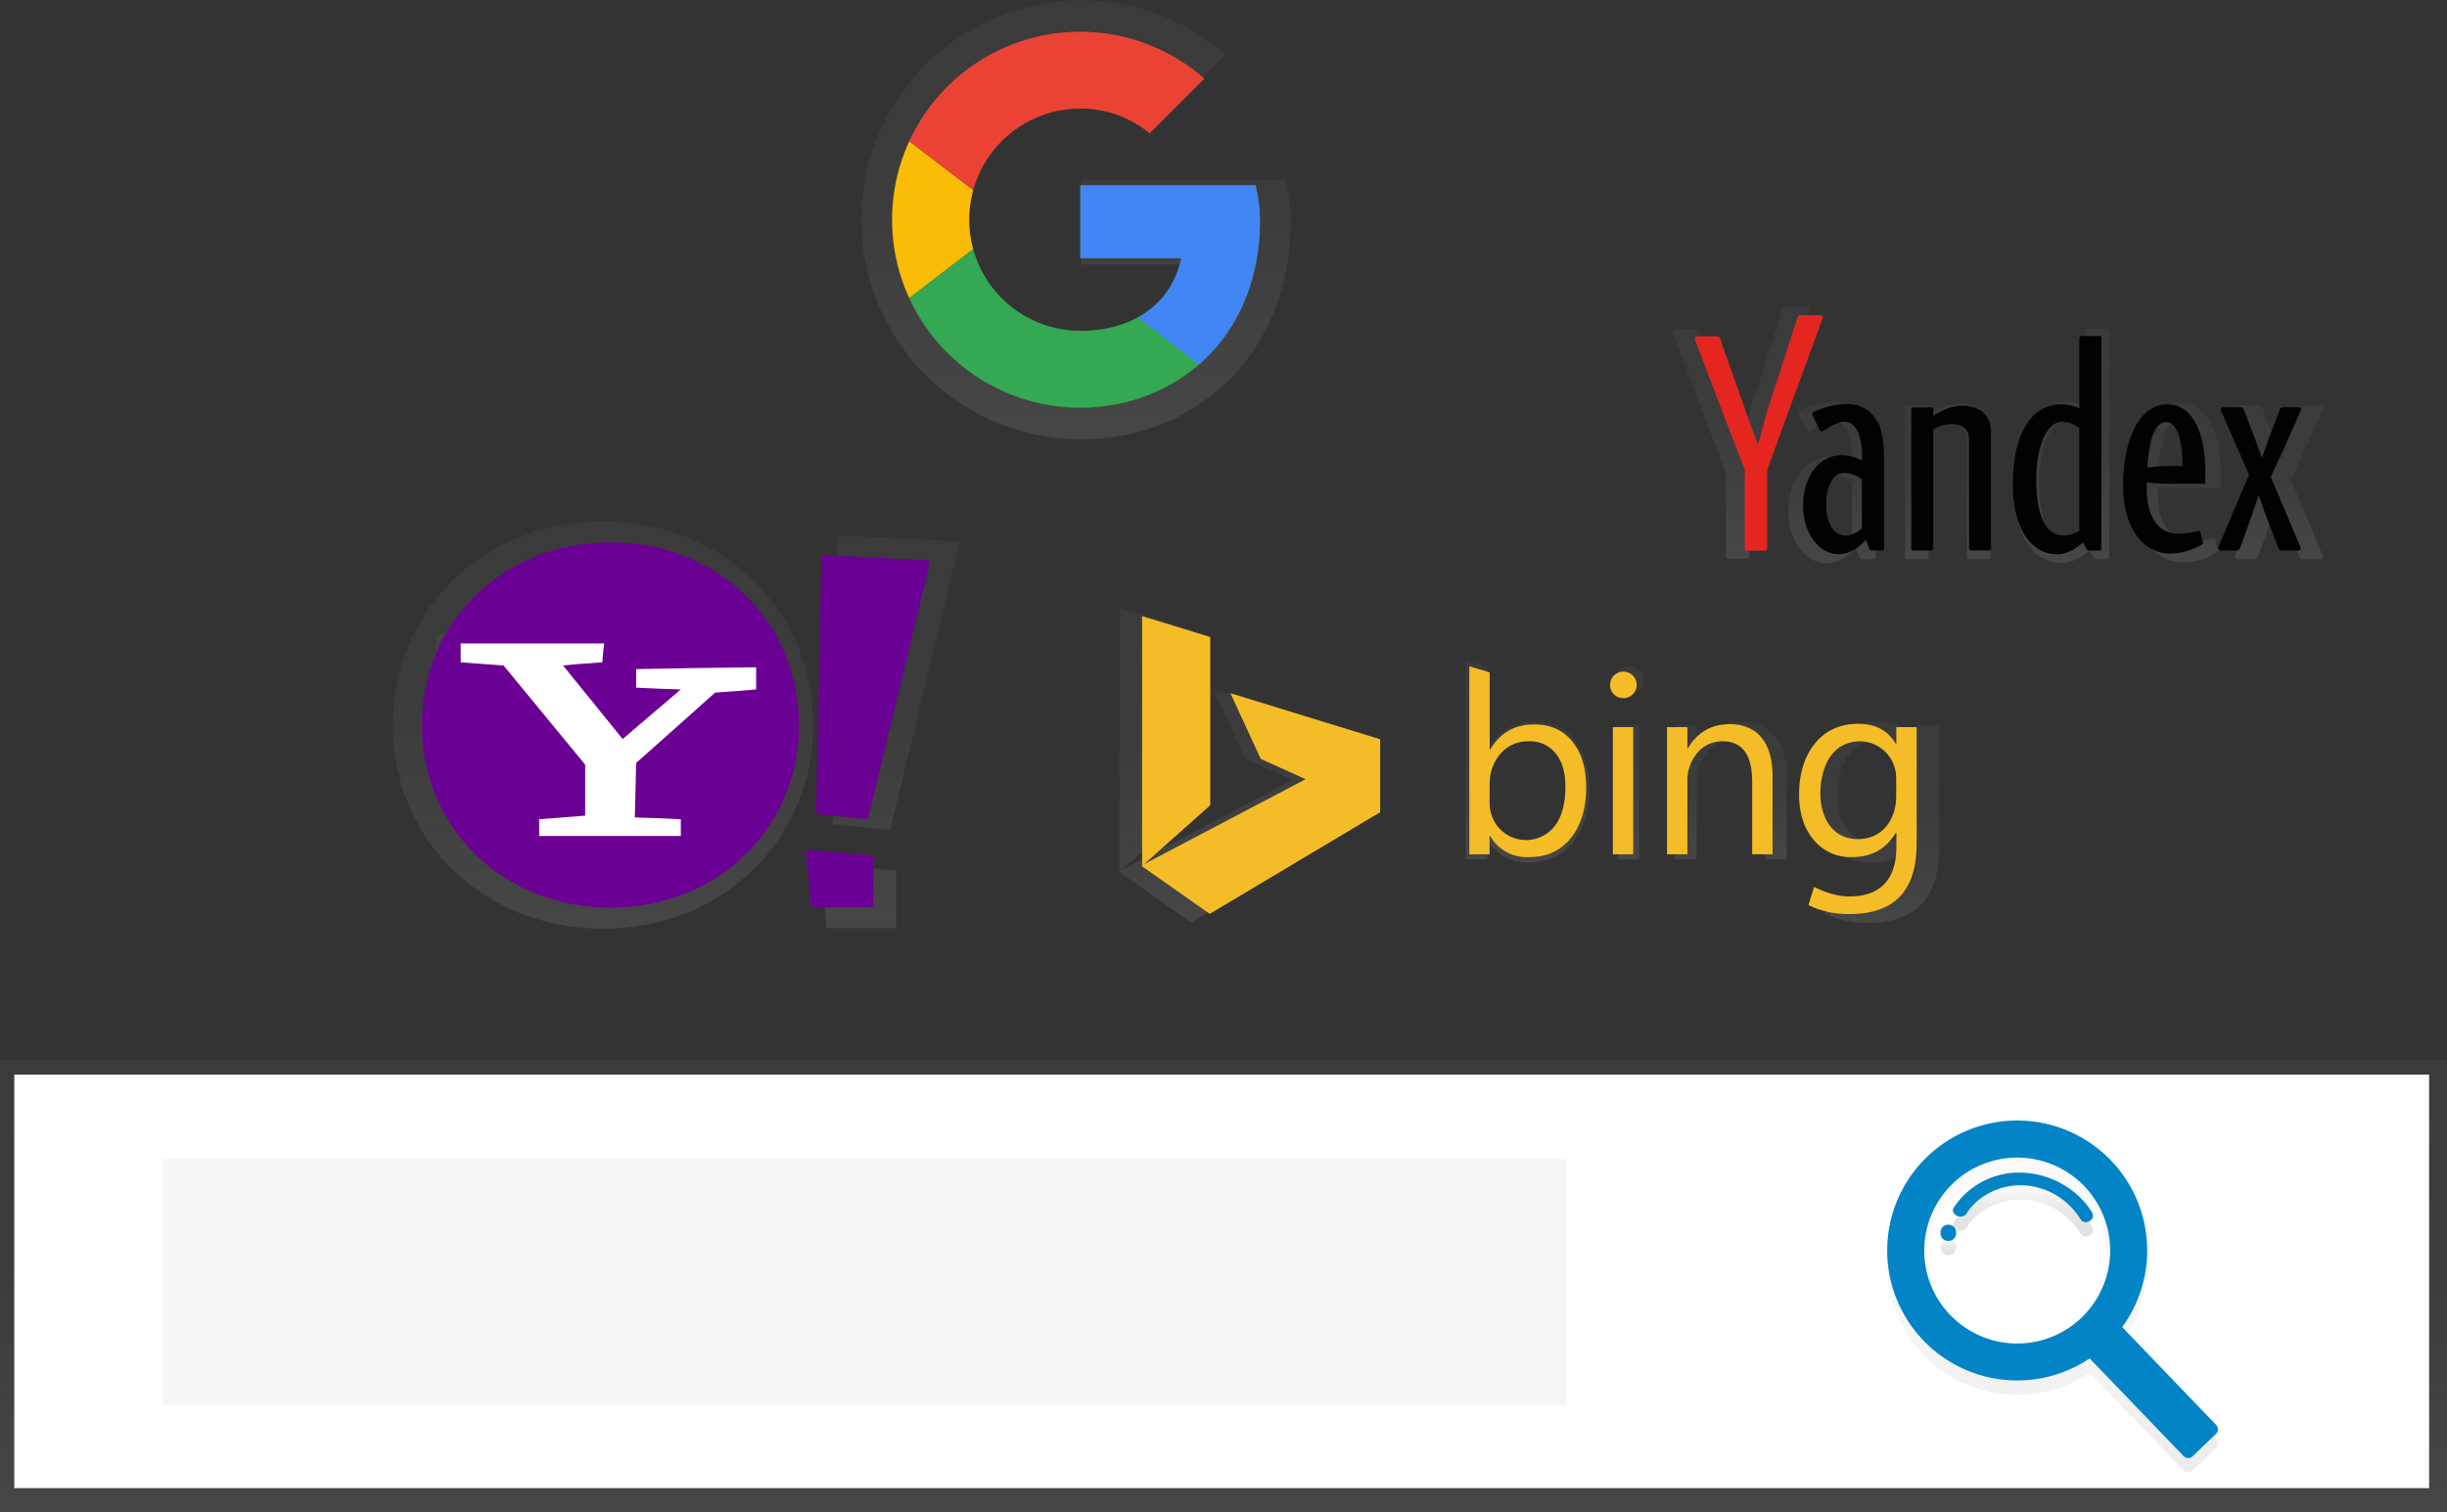 <svg xmlns="http://www.w3.org/2000/svg" xmlns:xlink="http://www.w3.org/1999/xlink" data-name="Layer 1" width="871.91" height="538.91" viewBox="0 0 871.91 538.91"><rect x="0" y="0" width="871.91" height="538.91" fill="#333333" stroke="none"/><defs><linearGradient id="73e15490-e73a-4daf-a8fa-871575ee9321-514" x1="435.95" y1="538.91" x2="435.95" y2="377.68" gradientUnits="userSpaceOnUse"><stop offset="0" stop-color="gray" stop-opacity="0.25"/><stop offset="0.54" stop-color="gray" stop-opacity="0.12"/><stop offset="1" stop-color="gray" stop-opacity="0.1"/></linearGradient><linearGradient id="df8be15c-9459-42d7-bdb7-69a0793b072a-515" x1="895.46" y1="705.26" x2="895.46" y2="584.97" gradientUnits="userSpaceOnUse"><stop offset="0" stop-color="#b3b3b3" stop-opacity="0.25"/><stop offset="0.54" stop-color="#b3b3b3" stop-opacity="0.1"/><stop offset="1" stop-color="#b3b3b3" stop-opacity="0.05"/></linearGradient><linearGradient id="ec5b6c4a-1901-436f-adb1-6a75e1cf02b2-516" x1="858.28" y1="627.87" x2="858.28" y2="622.08" gradientUnits="userSpaceOnUse"><stop offset="0" stop-opacity="0.12"/><stop offset="0.55" stop-opacity="0.09"/><stop offset="1" stop-opacity="0.02"/></linearGradient><linearGradient id="ad8637ff-19a2-4376-ab14-889c914baa6d-517" x1="884.88" y1="621.23" x2="884.88" y2="603.52" xlink:href="#ec5b6c4a-1901-436f-adb1-6a75e1cf02b2-516"/><linearGradient id="4f6e45b9-bafa-41f4-95be-649755ef2db0-518" x1="547.45" y1="337.11" x2="547.45" y2="180.55" xlink:href="#73e15490-e73a-4daf-a8fa-871575ee9321-514"/><clipPath id="5a7aca18-822d-4cd6-8022-bc12f6b28c27-513" transform="translate(-164.05 -180.55)"><path id="19379121-7478-408f-b0f7-0bc5cc67c984-533" data-name="&lt;Clipping Path&gt;" d="M611.43,246.64H549v25.9h35.95c-3.35,16.45-17.37,25.9-35.95,25.9a39.6,39.6,0,1,1,0-79.21,38.75,38.75,0,0,1,24.68,8.83l19.5-19.5A67,67,0,1,0,549,325.85c33.51,0,64-24.37,64-67A55.6,55.6,0,0,0,611.43,246.64Z" fill="none"/></clipPath><linearGradient id="6627af2f-6387-4a0d-b0b9-ac53cdbc3a5b-519" x1="378.88" y1="511.52" x2="378.88" y2="366.33" xlink:href="#73e15490-e73a-4daf-a8fa-871575ee9321-514"/><linearGradient id="ddaf1a7f-9880-4904-953e-5b43016bf555-520" x1="378.07" y1="483.02" x2="378.07" y2="406.49" xlink:href="#73e15490-e73a-4daf-a8fa-871575ee9321-514"/><linearGradient id="ff2f0951-b323-4635-82fe-8231a68c23a1-521" x1="481.22" y1="511.34" x2="481.22" y2="371.35" xlink:href="#73e15490-e73a-4daf-a8fa-871575ee9321-514"/><linearGradient id="feead546-cd88-4849-9d6b-2d10146d77ca-522" x1="443.8" y1="328.74" x2="443.8" y2="216.51" xlink:href="#73e15490-e73a-4daf-a8fa-871575ee9321-514"/><linearGradient id="11171aa7-1c4b-491e-968e-ec86b16c2491-523" x1="708.4" y1="487.94" x2="708.4" y2="415.88" xlink:href="#73e15490-e73a-4daf-a8fa-871575ee9321-514"/><linearGradient id="e26bf7bd-782d-4f56-b0ff-5a31b16d8be8-524" x1="744.45" y1="486.82" x2="744.45" y2="417.99" xlink:href="#73e15490-e73a-4daf-a8fa-871575ee9321-514"/><linearGradient id="585d3746-95bf-4104-b482-1a8856ed9312-525" x1="780.78" y1="486.82" x2="780.78" y2="437.78" xlink:href="#73e15490-e73a-4daf-a8fa-871575ee9321-514"/><linearGradient id="a907c335-795f-486f-b1b8-609a83bdae17-526" x1="832.79" y1="509.37" x2="832.79" y2="437.64" xlink:href="#73e15490-e73a-4daf-a8fa-871575ee9321-514"/><linearGradient id="13dbe9af-638b-435e-9f44-8918d669c0cb-527" x1="858.05" y1="379.79" x2="858.05" y2="324.38" xlink:href="#73e15490-e73a-4daf-a8fa-871575ee9321-514"/><linearGradient id="6e785759-1792-4e56-ab13-97f1c71d675c-528" x1="898.6" y1="381.19" x2="898.6" y2="297.72" xlink:href="#73e15490-e73a-4daf-a8fa-871575ee9321-514"/><linearGradient id="1b9d0fbd-4a18-480c-8952-bc1dca6d3c24-529" x1="939.58" y1="380.99" x2="939.58" y2="323.88" xlink:href="#73e15490-e73a-4daf-a8fa-871575ee9321-514"/><linearGradient id="08a32409-e9e2-41c9-b320-daf7c916d8a5-530" x1="816.78" y1="381.19" x2="816.78" y2="323.68" xlink:href="#73e15490-e73a-4daf-a8fa-871575ee9321-514"/><linearGradient id="b2338fc2-5e48-4cc0-83aa-3fe60e8d838c-531" x1="976.13" y1="379.79" x2="976.13" y2="324.99" xlink:href="#73e15490-e73a-4daf-a8fa-871575ee9321-514"/><linearGradient id="250804e8-9fcb-4348-8b6b-ec6692d86991-532" x1="784.46" y1="379.79" x2="784.46" y2="289.72" xlink:href="#73e15490-e73a-4daf-a8fa-871575ee9321-514"/></defs><title>search engines</title><rect y="377.68" width="871.91" height="161.23" fill="url(#73e15490-e73a-4daf-a8fa-871575ee9321-514)"/><rect x="5.09" y="382.96" width="860.45" height="147.38" fill="#fff"/><rect x="57.94" y="413.04" width="500.19" height="87.71" fill="#f5f5f5"/><path d="M916.21,599.19a46.32,46.32,0,1,0-7.58,70.55l33.48,34.83a2.25,2.25,0,0,0,3.19.06l8.34-8a2.25,2.25,0,0,0,.06-3.19l-33.48-34.83A46.32,46.32,0,0,0,916.21,599.19Zm-10.43,56a33.13,33.13,0,1,1,.92-46.85A33.13,33.13,0,0,1,905.78,655.17Z" transform="translate(-164.05 -180.55)" fill="url(#df8be15c-9459-42d7-bdb7-69a0793b072a-515)"/><path d="M858.28,622.08c-3.73,0-3.73,5.79,0,5.79S862,622.08,858.28,622.08Z" transform="translate(-164.05 -180.55)" fill="url(#ec5b6c4a-1901-436f-adb1-6a75e1cf02b2-516)"/><path d="M884.25,603.53a27.83,27.83,0,0,0-24,12.4c-1.58,2.48,2.91,4.67,4.49,2.2,4-6.29,11.65-10.28,19.9-10.07a25.36,25.36,0,0,1,20.69,12c1.58,2.61,5.73.24,4.15-2.35C904.43,609.41,894.61,603.77,884.25,603.53Z" transform="translate(-164.05 -180.55)" fill="url(#ad8637ff-19a2-4376-ab14-889c914baa6d-517)"/><path d="M916.21,594.1a46.32,46.32,0,1,0-7.58,70.55l33.48,34.83a2.25,2.25,0,0,0,3.19.06l8.34-8a2.25,2.25,0,0,0,.06-3.19L920.23,653.5A46.32,46.32,0,0,0,916.21,594.1Zm-10.43,56a33.13,33.13,0,1,1,.92-46.85A33.13,33.13,0,0,1,905.78,650.08Z" transform="translate(-164.05 -180.55)" fill="#0284c7"/><path d="M858.28,617c-3.73,0-3.73,5.79,0,5.79S862,617,858.28,617Z" transform="translate(-164.05 -180.55)" fill="#0284c7"/><path d="M884.25,598.44a27.83,27.83,0,0,0-24,12.4c-1.58,2.48,2.91,4.67,4.49,2.2,4-6.29,11.65-10.28,19.9-10.07a25.36,25.36,0,0,1,20.69,12c1.58,2.61,5.73.24,4.15-2.35C904.43,604.32,894.61,598.67,884.25,598.44Z" transform="translate(-164.05 -180.55)" fill="#0284c7"/><g id="b66f4108-1dd3-4103-b715-537ec4a4772e" data-name="&lt;Group&gt;"><path d="M622.18,244.59H549.23v30.24h42c-3.91,19.21-20.28,30.24-42,30.24a46.26,46.26,0,0,1,0-92.51,45.25,45.25,0,0,1,28.82,10.32l22.77-22.77a78.23,78.23,0,1,0-51.59,137c39.14,0,74.72-28.47,74.72-78.28A64.94,64.94,0,0,0,622.18,244.59Z" transform="translate(-164.05 -180.55)" fill="url(#4f6e45b9-bafa-41f4-95be-649755ef2db0-518)"/></g><g clip-path="url(#5a7aca18-822d-4cd6-8022-bc12f6b28c27-513)"><path d="M472.81,298.43V219.22l51.79,39.6Z" transform="translate(-164.05 -180.55)" fill="#fbbc05"/><path d="M472.81,219.22l51.79,39.6,21.33-18.58L619,228.36V185.71H472.81Z" transform="translate(-164.05 -180.55)" fill="#ea4335"/><path d="M472.81,298.43l91.4-70.07,24.07,3L619,185.71V331.94H472.81Z" transform="translate(-164.05 -180.55)" fill="#34a853"/><path d="M619,331.94l-94.44-73.12-12.19-9.14L619,219.22Z" transform="translate(-164.05 -180.55)" fill="#4285f4"/></g><g id="d8826248-d006-481d-80db-43bc27daf51c" data-name="g3970"><g id="90809b75-c047-41d3-8e27-ed57a95840b3" data-name="g3956"><g id="4e8d5321-71ab-4cf6-9531-1699e46183bc" data-name="path61"><path d="M378.87,366.33c42.47,0,74.92,31.43,74.92,72.58s-32.45,72.6-74.92,72.6S304,480.07,304,438.91,336.4,366.33,378.87,366.33ZM453.8,511.52Z" transform="translate(-164.05 -180.55)" fill="url(#6627af2f-6387-4a0d-b0b9-ac53cdbc3a5b-519)"/></g><g id="cd9086b0-0465-4ddd-b26e-08d7ca60be30" data-name="g63"><g id="26e2b761-0ff4-4c57-a74a-b23f719f2f6e" data-name="id4"><g id="aa638075-2341-4c20-8c97-6443789b9aee" data-name="path66"><path d="M375.65,414c.17-2.52.36-5,.71-7.53h-57V414c5.73.36,11.29.9,17,1.25,10.75,13.08,21.5,26.17,32.43,39.42V475c-6.09.54-12.19.9-18.28,1.44V483h56.28V476.4c-6.09-.37-12.19-.54-18.28-.72.18-7.16.36-14.51.54-21.68,10.57-9.32,21-18.64,31.37-28,5.37-.36,10.75-.71,16.3-1.25V416c-15.95.18-31.72.36-47.67.71v7.36c5.91.36,11.83.53,17.74.71-7.7,6.63-15.42,13.08-23.12,19.72-7.89-9.68-15.77-19.53-23.66-29.22C365.25,414.73,370.44,414.38,375.65,414Z" transform="translate(-164.05 -180.55)" fill="url(#ddaf1a7f-9880-4904-953e-5b43016bf555-520)"/></g></g></g><g id="c909fb51-d884-4b77-9a53-133209191f18" data-name="g68"><g id="fad3897a-b382-46ab-97cd-992d89cd1312" data-name="id5"><g id="b723b098-9615-45ec-9744-2c024445d2d9" data-name="path71"><path d="M506,373.52l-43.2-2.16c-.72,34.24-1.44,68.65-2.15,102.89,6.81.71,13.8,1.43,20.6,2.15Q493.58,424.78,506,373.52ZM458.63,511.34h24.73v-20.6l-26.88-2.15C457.19,496.29,457.92,503.82,458.63,511.34Z" transform="translate(-164.05 -180.55)" fill="url(#ff2f0951-b323-4635-82fe-8231a68c23a1-521)"/></g></g></g></g></g><g id="c54374c9-5ce3-408c-944d-67488ba47ad9" data-name="g3970"><g id="0625f036-f82d-4f60-b46b-c9ebda46575e" data-name="g3956"><path id="0af1f165-b901-461e-ab4c-b27d5265da26-534" data-name="path61" d="M381.57,373.83c38.09,0,67.18,28.18,67.18,65.09S419.65,504,381.57,504s-67.18-28.19-67.18-65.1S343.48,373.83,381.57,373.83ZM448.76,504Z" transform="translate(-164.05 -180.55)" fill="#6b0094"/><g id="c03fa78e-fbaa-491c-9ca6-f015ede67acc" data-name="g63"><g id="88a9ccd2-aa29-411b-a295-ecc501fde54c" data-name="id4"><path id="f24379df-238d-4d18-84fa-01d663e5d57c-535" data-name="path66" d="M378.68,416.59c.15-2.26.32-4.51.64-6.75H328.21v6.75c5.13.32,10.12.8,15.27,1.12,9.64,11.73,19.28,23.47,29.08,35.35v18.17c-5.46.48-10.93.8-16.39,1.29v5.94h50.47v-5.94c-5.46-.33-10.93-.48-16.39-.65.17-6.42.32-13,.48-19.44,9.47-8.36,18.81-16.71,28.13-25.07,4.81-.32,9.64-.64,14.62-1.12v-7.88c-14.3.17-28.45.32-42.75.64v6.6c5.3.32,10.61.47,15.91.64-6.91,5.95-13.83,11.73-20.73,17.68-7.07-8.68-14.15-17.52-21.22-26.2C369.35,417.23,374,416.91,378.68,416.59Z" transform="translate(-164.05 -180.55)" fill="#fff"/></g></g><g id="bed980a8-54d9-4ead-8aa7-7019110c4f84" data-name="g68"><g id="4054f81e-5c95-4b6b-9e19-71fd8b4446f2" data-name="id5"><path id="131db97b-3cb7-4435-addf-77d62cece6dc-536" data-name="path71" d="M495.52,380.27l-38.74-1.94c-.65,30.7-1.29,61.56-1.93,92.27,6.1.64,12.37,1.28,18.48,1.93Q484.42,426.24,495.52,380.27ZM453.09,503.86h22.18V485.38l-24.1-1.93C451.8,490.36,452.45,497.11,453.09,503.86Z" transform="translate(-164.05 -180.55)" fill="#6b0094"/></g></g></g></g><g id="8dc6b1c1-e606-4fc7-a28b-e59b8b7d9e91" data-name="layer1"><g id="3383feb4-8fcc-4817-9f82-bc69d4bd9416" data-name="path2998"><polygon points="424.45 328.74 398.91 310.84 398.91 216.51 424.61 224.38 424.61 287.81 399.65 310.05 460.56 278.01 443.68 270.37 432.25 245.59 488.7 262.89 488.7 290.48 424.45 328.74" fill="url(#feead546-cd88-4849-9d6b-2d10146d77ca-522)"/></g><g id="adf0c4a8-c861-4f67-ad45-bfc4516b4b15" data-name="flowRoot3000"><g id="5241a0fb-1782-4a0b-a8f5-d9d23bc6ad1c" data-name="path3009"><path d="M694.22,479.89H694v6.92h-7.67V415.88l7.67,2.29v29.16h.19q5.66-9.54,16.56-9.55,9.22,0,14.43,6.43t5.22,17.24q0,12-5.85,19.25t-16,7.23A15.76,15.76,0,0,1,694.22,479.89ZM694,460.57v6.69a14.25,14.25,0,0,0,3.86,10.08,13.77,13.77,0,0,0,20.73-1.19q4-5.33,4-14.83,0-8-3.7-12.54a12.23,12.23,0,0,0-10-4.54,13.6,13.6,0,0,0-10.76,4.66A17.09,17.09,0,0,0,694,460.57Z" transform="translate(-164.05 -180.55)" fill="url(#11171aa7-1c4b-491e-968e-ec86b16c2491-523)"/></g><g id="e9bd7740-3bac-4f11-9098-850597dc5964" data-name="path3011"><path d="M744.4,428a4.86,4.86,0,0,1-3.51-1.4,4.74,4.74,0,0,1-1.45-3.56,4.91,4.91,0,0,1,5-5,5,5,0,0,1,3.58,1.43,5,5,0,0,1,0,7.09A4.91,4.91,0,0,1,744.4,428Zm3.74,58.85h-7.67V438.9h7.67Z" transform="translate(-164.05 -180.55)" fill="url(#e26bf7bd-782d-4f56-b0ff-5a31b16d8be8-524)"/></g><g id="9d1a5a1d-38c0-45ad-a4b7-043d8bfe2cf6" data-name="path3013"><path d="M800.67,486.82H793V459.49q0-15.25-11.14-15.25a12.08,12.08,0,0,0-9.52,4.33,16,16,0,0,0-3.77,10.93v27.33H760.9V438.9h7.67v8h.19q5.43-9.08,15.72-9.08,7.86,0,12,5.08t4.16,14.67Z" transform="translate(-164.05 -180.55)" fill="url(#585d3746-95bf-4104-b482-1a8856ed9312-525)"/></g><g id="d360da2a-da29-47f1-af73-68a568081c1c" data-name="path3015"><path d="M855,483q0,26.39-25.27,26.39A33.92,33.92,0,0,1,814.15,506l2.1-6.87c4.69,2.32,9,3.61,13.32,3.61,11.4,0,17.71-6.19,17.71-18.73v-5.24h-.19q-5.47,9.17-16.47,9.17a18,18,0,0,1-14.39-6.39c-3.63-4.26-5.61-10.05-5.61-17.23,0-8.14,2.11-14.54,6-19.34s9.38-7.34,16.18-7.34c6.46,0,11.13,2.34,14.25,7.52h.19V438.9H855Zm-7.67-17.83v-7.07a13.82,13.82,0,0,0-13.48-13.85c-11.11,0-15.08,10.11-15.16,19.65,0,9.11,4.63,17.24,14.08,17.24S847.19,473.65,847.28,465.15Z" transform="translate(-164.05 -180.55)" fill="url(#a907c335-795f-486f-b1b8-609a83bdae17-526)"/></g></g></g><g id="b32b3bd2-e2ac-448f-8e9d-3efea7831205" data-name="layer1"><path id="862837c3-f02c-4075-80e2-0d6e8e0a806a-537" data-name="path2998" d="M595.1,506.22,571,489.29V400.13l24.29,7.44v59.95l-23.59,21,57.57-30.29-16-7.22-10.8-23.42L655.83,444V470Z" transform="translate(-164.05 -180.55)" fill="#f4bd27"/><g id="b78c3c1b-fd7c-4cdd-831f-943502e589c6" data-name="flowRoot3000"><path id="a1aaba5c-87d1-494e-b4db-e2424d267e74-538" data-name="path3009" d="M695,478.43h-.18V485H687.6v-67l7.25,2.16v27.56H695q5.35-9,15.66-9,8.71,0,13.64,6.08t4.93,16.3q0,11.37-5.53,18.2T708.6,486A14.9,14.9,0,0,1,695,478.43Zm-.18-18.27v6.32A13.47,13.47,0,0,0,698.5,476a13,13,0,0,0,19.59-1.13q3.74-5,3.74-14,0-7.56-3.49-11.85a11.56,11.56,0,0,0-9.46-4.29,12.85,12.85,0,0,0-10.17,4.4,16.16,16.16,0,0,0-3.85,11Z" transform="translate(-164.05 -180.55)" fill="#f4bd27"/><path id="c2b46ba4-c904-4cc9-9109-f48bfd422836-539" data-name="path3011" d="M742.46,429.34a4.59,4.59,0,0,1-3.32-1.33,4.48,4.48,0,0,1-1.37-3.36,4.64,4.64,0,0,1,4.69-4.73,4.68,4.68,0,0,1,3.38,1.35,4.72,4.72,0,0,1,0,6.7A4.64,4.64,0,0,1,742.46,429.34ZM746,485h-7.25V439.69H746Z" transform="translate(-164.05 -180.55)" fill="#f4bd27"/><path id="e38629ea-396c-4cd4-a9ef-8c6412e7dcde-540" data-name="path3013" d="M795.64,485h-7.25V459.15q0-14.42-10.53-14.42a11.42,11.42,0,0,0-9,4.09,15.16,15.16,0,0,0-3.56,10.33V485h-7.25V439.69h7.25v7.52h.18q5.13-8.58,14.86-8.58,7.43,0,11.37,4.8t3.94,13.86Z" transform="translate(-164.05 -180.55)" fill="#f4bd27"/><path id="b7a43e19-a069-4d09-9407-0ca788ab83ee-541" data-name="path3015" d="M847,481.35q0,24.94-23.88,24.94a32.07,32.07,0,0,1-14.68-3.18l2-6.5c4.44,2.19,8.52,3.41,12.59,3.41,10.78,0,16.74-5.85,16.74-17.7v-5h-.18Q834.35,486,824,486a17,17,0,0,1-13.6-6c-3.43-4-5.3-9.5-5.3-16.28,0-7.7,2-13.74,5.7-18.28s8.87-6.94,15.3-6.94c6.1,0,10.52,2.21,13.47,7.1h.18v-5.91H847ZM839.7,464.5v-6.68A13.06,13.06,0,0,0,827,444.73c-10.5,0-14.25,9.55-14.33,18.57,0,8.61,4.38,16.29,13.31,16.29S839.61,472.53,839.7,464.5Z" transform="translate(-164.05 -180.55)" fill="#f4bd27"/></g></g><g id="79792e90-82bf-4238-a4af-cd0948953fb1" data-name="g10"><g id="d238b1b1-b934-4f75-9b9b-f38f789b39c3" data-name="path38"><path d="M862.05,324.38c-5.31,0-10.84,3.88-10.84,3.88v-2.49c0-.55-.22-.77-.76-.77h-6.78a.78.78,0,0,0-.87.77v53.15c0,.55.22.88.77.88h6.89a.78.78,0,0,0,.76-.88v-45.5a14.73,14.73,0,0,1,7.08-2c3.7,0,6.61,1.84,6.61,5.6v41.92a.81.81,0,0,0,.87.88h6.77a.78.78,0,0,0,.76-.88V334.61C873.31,327.94,869.21,324.38,862.05,324.38Z" transform="translate(-164.05 -180.55)" fill="url(#13dbe9af-638b-435e-9f44-8918d669c0cb-527)"/></g><g id="917579d8-8aae-424a-b443-a10d1fe52665" data-name="path40"><path d="M914.76,297.72H908a.78.78,0,0,0-.87.77V325.3a20,20,0,0,0-6.88-1.53c-11,0-18.56,10.53-18.56,30.77,0,17.34,7.35,26.65,16.94,26.65,4,0,7.38-2.32,9.82-4.49l1.48,2.51a.93.93,0,0,0,1,.58h3.9a.78.78,0,0,0,.77-.88V298.48c0-.55-.22-.77-.76-.77Zm-24.13,55c0-11.15,3.26-22.2,9.92-22.2a10.28,10.28,0,0,1,6.56,2.44v39.3a12.85,12.85,0,0,1-6,1.75C893.83,374,890.63,365.44,890.63,352.75Z" transform="translate(-164.05 -180.55)" fill="url(#6e785759-1792-4e56-ab13-97f1c71d675c-528)"/></g><g id="8c6db44b-25c2-4c11-b17a-480760c306ff" data-name="path42"><path d="M940.72,323.88c-11.28,0-16.85,14.77-16.85,30.85,0,16.83,7.94,26.26,18.16,26.26a25.82,25.82,0,0,0,11.89-3.4.82.82,0,0,0,.42-1l-.86-3.56a.76.76,0,0,0-.87-.65,36.23,36.23,0,0,1-7.54,1.08c-8.36,0-12.19-7.44-12.19-17.31v-2.4a63.71,63.71,0,0,0,6.65.58h15.77v-4.56c0-16.84-5.89-25.85-14.57-25.85Zm-.54,23.57c-2.5,0-7,.62-7,.62s.06-1.81.28-3.55c1-9.23,3.18-13.9,7-13.9,3.3,0,5.57,4.78,6.11,13.14.11,1.74.11,3.69.11,3.69h-6.43Z" transform="translate(-164.05 -180.55)" fill="url(#1b9d0fbd-4a18-480c-8952-bc1dca6d3c24-529)"/></g><g id="c697e1ca-ddd9-45ac-9ec9-31a6877d9bb6" data-name="path44"><path d="M829.92,330.78c-2.51-4.94-7-7.1-12.08-7.1a33.86,33.86,0,0,0-11.83,2.8c-.67.3-1.09.57-1.09,1.09a2.21,2.21,0,0,0,.33,1l2.31,4.94a1,1,0,0,0,.93.69,1.71,1.71,0,0,0,.92-.36c3.34-2.14,5.79-3.31,7.72-3.31,2.56,0,4.3,1.7,5.37,4.26a25.6,25.6,0,0,1,1.39,9.48c0,.49,0,1.12,0,1.12a17.27,17.27,0,0,0-7.57-2c-9.79,0-15.07,9.31-15.07,19.26,0,10.73,6.17,18.59,13.59,18.59,4.13,0,7.87-2.43,10.37-5.48,0,0,1.33,3.18,1.51,3.56a.77.77,0,0,0,.86.52h4a.78.78,0,0,0,.76-.88V348.08c0-7.58-.38-13.36-2.38-17.3Zm-6,40.39a9.43,9.43,0,0,1-6.36,2.86,5.94,5.94,0,0,1-5-2.76c-1.58-2.18-2.31-5.54-2.31-9.25,0-5.88,2.17-11.91,6.77-11.91a11.15,11.15,0,0,1,6.91,2.44v18.63Z" transform="translate(-164.05 -180.55)" fill="url(#08a32409-e9e2-41c9-b320-daf7c916d8a5-530)"/></g><g id="ff4fa252-6ee1-4f25-bde5-0a4b374039a4" data-name="path46"><path d="M991.08,325h-6a1.17,1.17,0,0,0-1.19.81c-.38,1-2.94,7.73-4,10.52-.75,2-2.76,7.69-2.76,7.69h-.23s-1.48-4.15-2.28-6.21c-.64-1.68-4-10.54-4.44-11.64-.23-.59-.48-1.17-1.35-1.17H962.2a1,1,0,0,0-.9,1.29c.24.5,10.77,24.51,10.77,24.51s-11.31,26.89-11.64,27.49a1,1,0,0,0,.89,1.5h5.79c1,0,1.37-.52,1.67-1.35.83-2.33,2.07-5.58,3.83-10.6,1.16-3.33,3-9.16,3-9.16h.2s2,5.95,2.76,7.89c1.89,4.92,4.32,11.34,4.57,12s.64,1.2,1.32,1.2H991c.65,0,1-.74.65-1.39-.73-1.54-7-16.72-11.3-26.69,0,0,11.25-24.84,11.47-25.45s.15-1.26-.77-1.26Z" transform="translate(-164.05 -180.55)" fill="url(#b2338fc2-5e48-4cc0-83aa-3fe60e8d838c-531)"/></g><g id="79f0924f-12b4-4187-96c3-4ef7db672aef" data-name="path48"><path d="M808.1,289.72h-7.62a1.09,1.09,0,0,0-1.19.81c-.1.48-11.42,35-12.25,37.92-.58,2-2.49,9.24-2.94,11l-3.94-10.76c-1-3-10.13-28.61-10.4-29.64-.15-.56-.41-1.26-1.39-1.26h-7.44A1,1,0,0,0,760,299c.19.4,13.62,36.16,19,49.82v30c0,.55.22.88.77.88h7a.78.78,0,0,0,.76-.88v-29.8c4.52-12.64,21-57.62,21.23-58.13s.16-1.26-.77-1.26Z" transform="translate(-164.05 -180.55)" fill="url(#250804e8-9fcb-4348-8b6b-ec6692d86991-532)"/></g></g><g id="d1c7a373-120e-4263-88e0-20e0671c3dc9" data-name="g10"><path id="8b7152ff-683f-476b-a613-e78fe121e9f8-542" data-name="path38" d="M863,325.14c-4.94,0-10.1,3.61-10.1,3.61v-2.32c0-.51-.2-.71-.71-.71h-6.31a.73.73,0,0,0-.81.71v49.49c0,.51.2.82.71.82h6.41a.73.73,0,0,0,.71-.82V333.56a13.71,13.71,0,0,1,6.59-1.89c3.44,0,6.16,1.71,6.16,5.21v39a.75.75,0,0,0,.81.82h6.31a.72.72,0,0,0,.71-.82V334.67C873.49,328.45,869.68,325.14,863,325.14Z" transform="translate(-164.05 -180.55)" fill="#010202"/><path id="c6648a63-5afe-4686-8775-d8042d885f82-543" data-name="path40" d="M912.08,300.32h-6.31a.73.73,0,0,0-.81.71v25a18.64,18.64,0,0,0-6.41-1.42c-10.25,0-17.28,9.8-17.28,28.65,0,16.15,6.84,24.81,15.77,24.81,3.76,0,6.87-2.16,9.15-4.18l1.38,2.34a.86.86,0,0,0,.89.54h3.63a.73.73,0,0,0,.71-.82V301c0-.51-.2-.71-.71-.71Zm-22.47,51.24c0-10.39,3-20.67,9.24-20.67a9.57,9.57,0,0,1,6.11,2.27v36.59a12,12,0,0,1-5.62,1.63C892.6,371.38,889.62,363.37,889.62,351.56Z" transform="translate(-164.05 -180.55)" fill="#010202"/><path id="8ebde601-e4a8-4ba4-a58e-6ed2eed807f8-544" data-name="path42" d="M936.25,324.68c-10.51,0-15.69,13.75-15.69,28.72,0,15.67,7.4,24.45,16.9,24.45a24,24,0,0,0,11.07-3.16.77.77,0,0,0,.39-1l-.8-3.31a.7.7,0,0,0-.81-.61,33.73,33.73,0,0,1-7,1c-7.78,0-11.35-6.92-11.35-16.12v-2.23a59.31,59.31,0,0,0,6.19.54h14.68v-4.25c0-15.68-5.49-24.07-13.57-24.07Zm-.51,21.95c-2.32,0-6.55.57-6.55.57s.06-1.69.26-3.31c.91-8.6,3-12.94,6.5-12.94,3.08,0,5.18,4.45,5.69,12.24.1,1.62.1,3.44.1,3.44h-6Z" transform="translate(-164.05 -180.55)" fill="#010202"/><path id="b4bb227d-30ce-41b9-90ac-a7d472bb05c4-545" data-name="path44" d="M833.1,331.11c-2.33-4.6-6.49-6.61-11.25-6.61a31.52,31.52,0,0,0-11,2.6c-.62.28-1,.53-1,1a2.06,2.06,0,0,0,.31.92l2.15,4.6a.91.91,0,0,0,.87.64,1.59,1.59,0,0,0,.86-.33c3.11-2,5.39-3.08,7.19-3.08,2.39,0,4,1.58,5,4a23.84,23.84,0,0,1,1.29,8.83c0,.45,0,1,0,1a16.08,16.08,0,0,0-7-1.9c-9.12,0-14,8.67-14,17.93,0,10,5.75,17.31,12.65,17.31,3.85,0,7.33-2.26,9.66-5.11,0,0,1.24,3,1.4,3.32a.72.72,0,0,0,.8.49h3.69a.73.73,0,0,0,.71-.82V347.21c0-7.05-.36-12.43-2.22-16.1Zm-5.62,37.61a8.78,8.78,0,0,1-5.92,2.66,5.53,5.53,0,0,1-4.66-2.57c-1.47-2-2.15-5.15-2.15-8.61,0-5.47,2-11.09,6.3-11.09a10.38,10.38,0,0,1,6.43,2.27v17.34Z" transform="translate(-164.05 -180.55)" fill="#010202"/><path id="0e65a99c-9adc-4d1d-86b7-022bb92efd88-546" data-name="path46" d="M983.14,325.71h-5.62a1.09,1.09,0,0,0-1.11.76c-.36.94-2.73,7.2-3.71,9.79-.69,1.85-2.57,7.16-2.57,7.16h-.22s-1.38-3.86-2.12-5.79c-.6-1.56-3.73-9.82-4.13-10.84-.21-.55-.45-1.09-1.25-1.09h-6.16a.91.91,0,0,0-.84,1.2c.22.46,10,22.82,10,22.82s-10.53,25-10.84,25.6a1,1,0,0,0,.83,1.39h5.4c.92,0,1.28-.48,1.56-1.26.78-2.17,1.93-5.2,3.57-9.87,1.08-3.1,2.8-8.53,2.8-8.53h.19s1.88,5.54,2.57,7.35c1.76,4.58,4,10.56,4.26,11.19s.6,1.12,1.23,1.12h6.12c.61,0,.89-.69.6-1.29-.68-1.44-6.49-15.56-10.53-24.85,0,0,10.47-23.12,10.67-23.7s.14-1.18-.72-1.18Z" transform="translate(-164.05 -180.55)" fill="#010202"/><path id="c96c6d06-e931-4679-98ae-89e17d7c35f9-547" data-name="path48" d="M812.78,292.87h-7.09a1,1,0,0,0-1.11.76c-.09.45-10.64,32.63-11.4,35.31-.54,1.9-2.32,8.6-2.74,10.21l-3.67-10c-.89-2.76-9.43-26.64-9.68-27.59-.14-.52-.38-1.18-1.3-1.18h-6.92a.91.91,0,0,0-.84,1.2c.17.37,12.68,33.67,17.73,46.39v28c0,.51.2.82.71.82H793a.73.73,0,0,0,.71-.82V348.17c4.21-11.77,19.6-53.65,19.76-54.12s.14-1.18-.72-1.18Z" transform="translate(-164.05 -180.55)" fill="#e52620"/></g></svg>